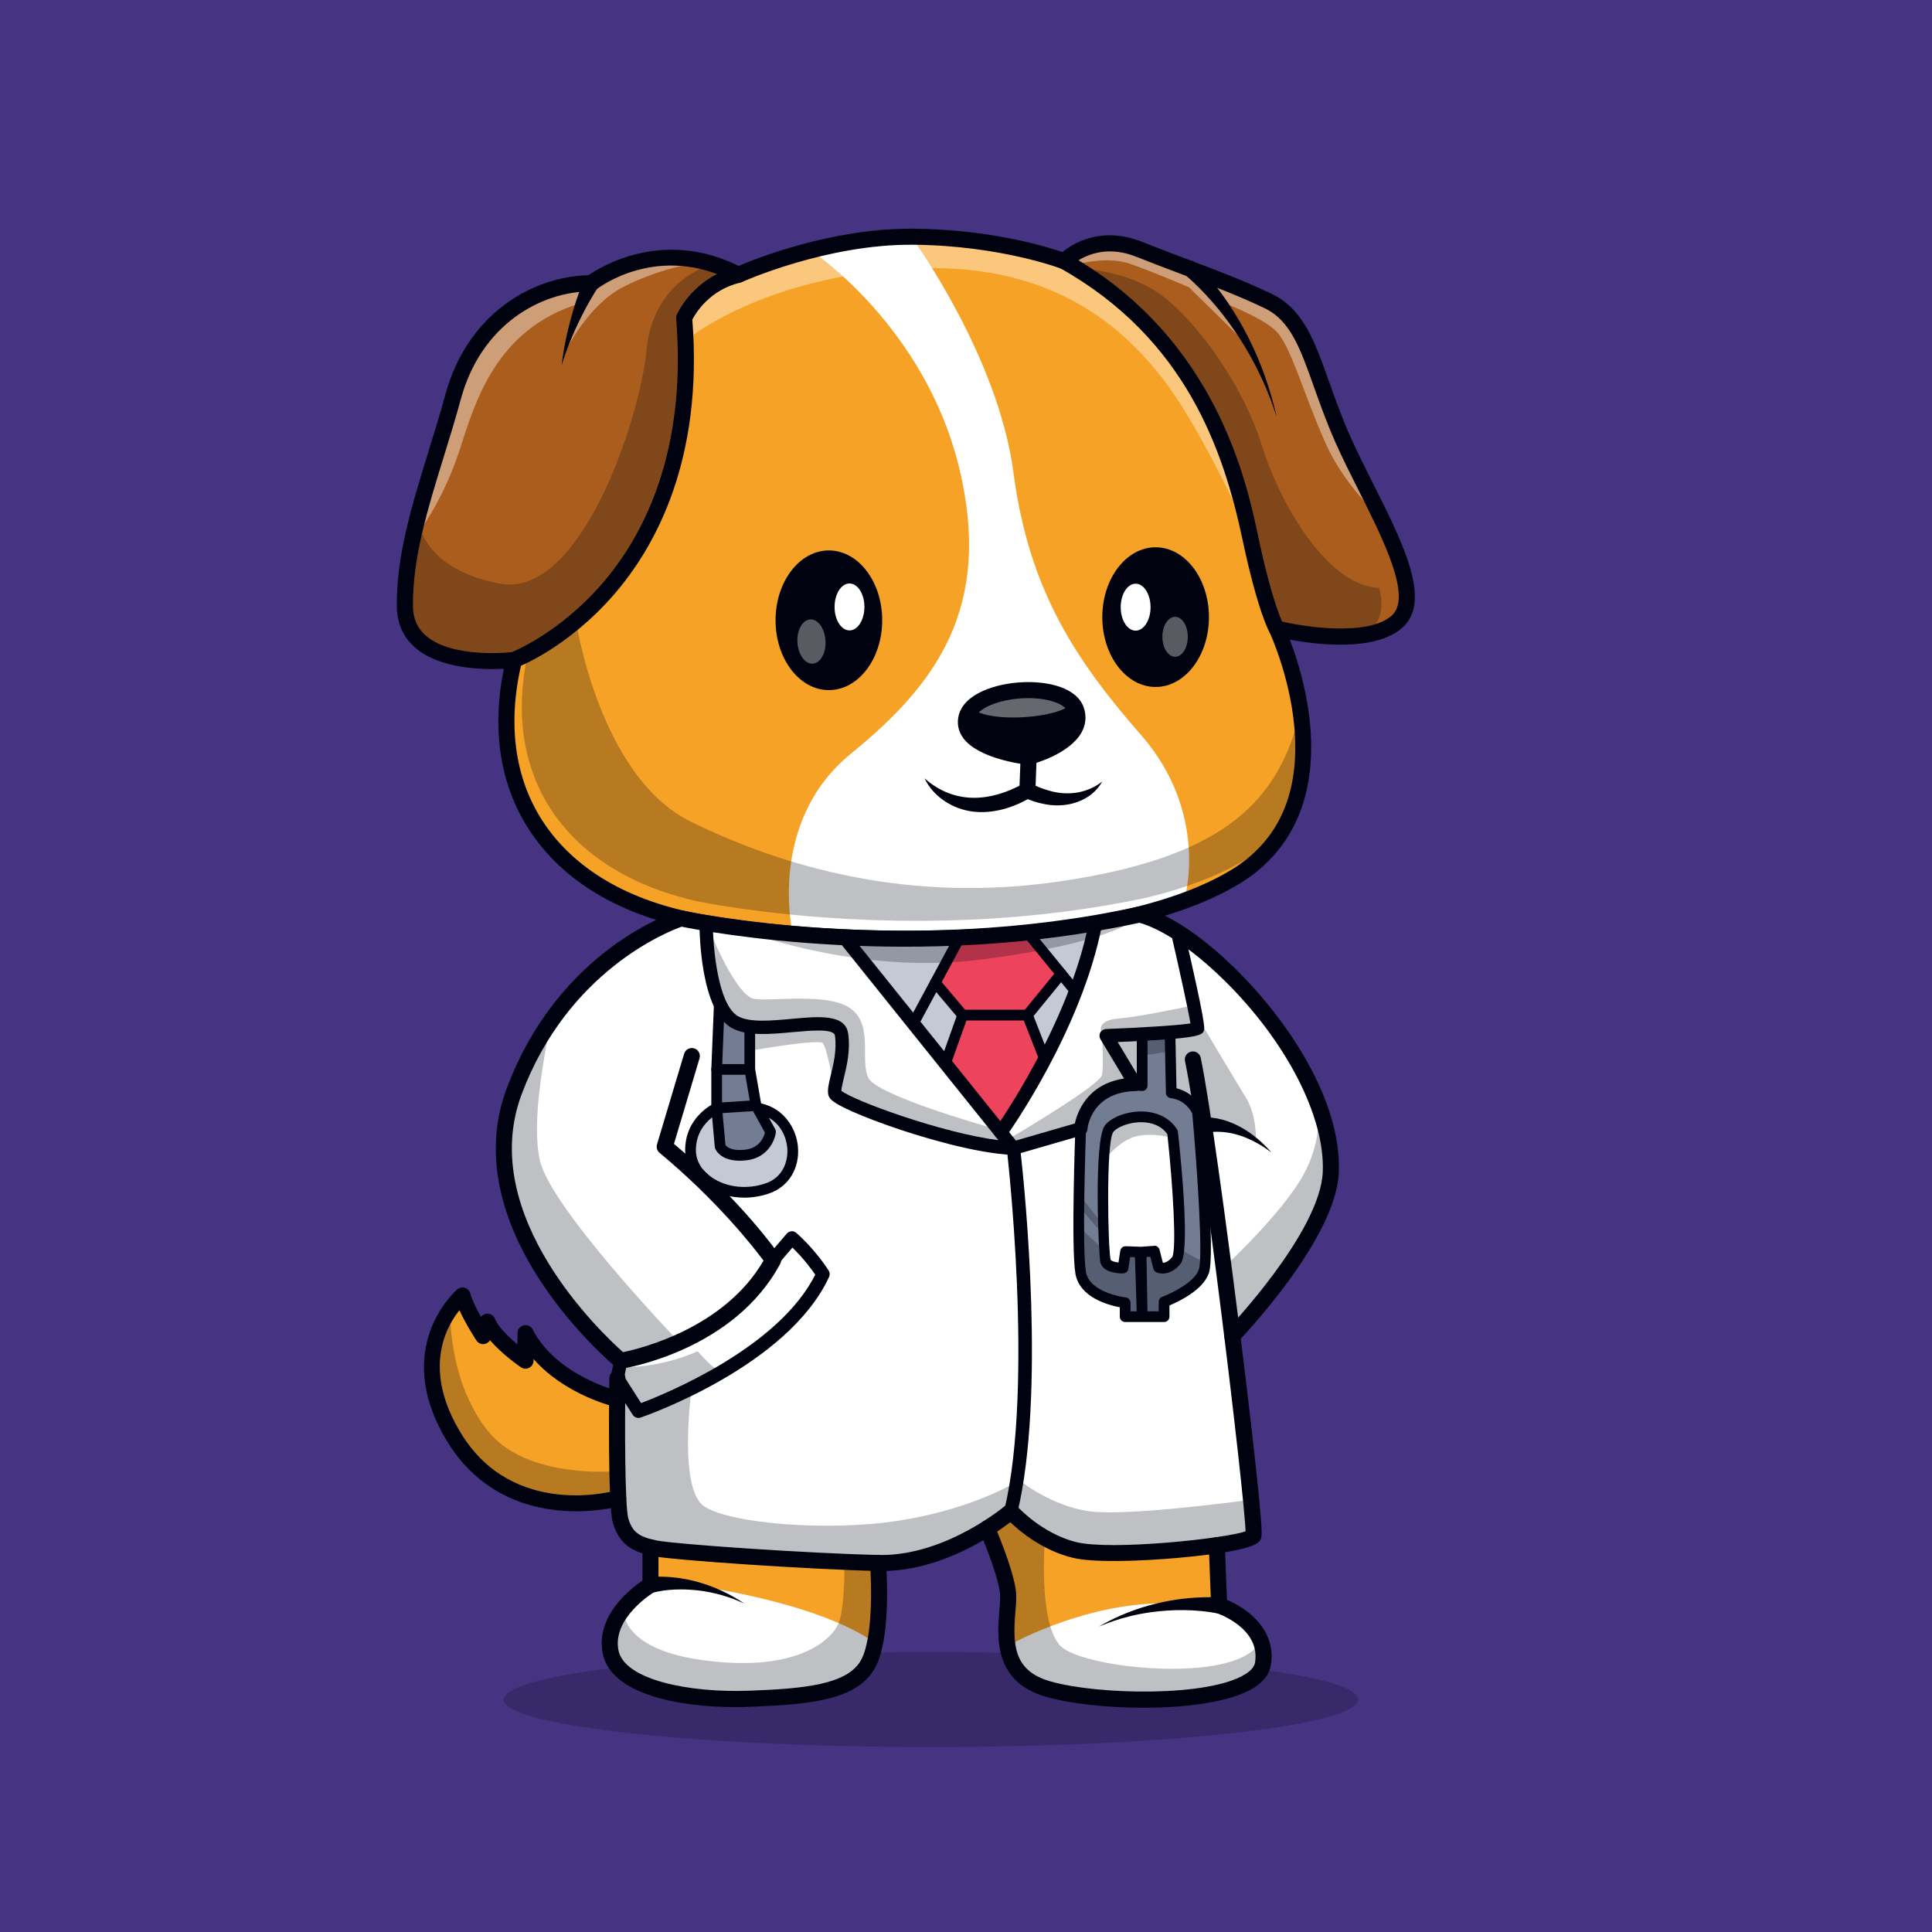 <?xml version="1.0" encoding="utf-8"?>
<!-- Generator: Adobe Illustrator 24.0.0, SVG Export Plug-In . SVG Version: 6.00 Build 0)  -->
<svg version="1.1" id="Layer_1" xmlns="http://www.w3.org/2000/svg" xmlns:xlink="http://www.w3.org/1999/xlink" x="0px" y="0px"
	 viewBox="0 0 4000 4000" style="enable-background:new 0 0 4000 4000;" xml:space="preserve">
<style type="text/css">
	.st0{fill:#463381;}
	.st1{opacity:0.2;}
	.st2{fill:#00030F;}
	.st3{fill:#F6A226;}
	.st4{fill:#AB5D1D;}
	.st5{fill:#FFFFFF;}
	.st6{fill:none;}
	.st7{opacity:0.4;}
	.st8{opacity:0.25;}
	.st9{opacity:0.35;}
	.st10{fill:#C4C9D6;}
	.st11{fill:#ED435C;}
	.st12{fill:#727C93;}
</style>
<g>
	<rect class="st0" width="4000" height="4000"/>
</g>
<g class="st1">
	<ellipse class="st2" cx="1927.4" cy="3518.7" rx="884.3" ry="98.3"/>
</g>
<g>
	<path class="st3" d="M2582.2,1115.3c-39.6-186.9-118.7-420.3-381.8-568.3c-8.8-3.3-132.6-48.5-309-50.2
		c-182.2-1.9-358.1,77.4-359.9,78.2c-1.9,0.9-4.1,0.8-6-0.2c-156.5-82.3-284.2,7-296.5,16.1c-7.1,12.3-13.7,25.3-20,38.4
		c-6.4,13.5-12.5,27.3-18.1,41.3c-11.3,27.9-20.8,56.5-28.5,85.8c5.5-29.7,12.8-59.2,22.1-88.1c4.6-14.5,9.7-28.8,15.2-43
		c4.2-10.7,8.7-21.3,13.4-31.9c-105.4,4.5-226.6,76-268.5,229.6c-11,40.4-23.3,80.2-35.2,118.7c-33.8,109.4-65.7,212.8-64.4,314
		c0.4,27.8,10.4,50.4,29.8,67.4c57,49.7,177.1,37.7,187.8,36.5c8.9-3.6,102.7-42.9,190.2-143.4c84.4-96.9,180.2-272.3,156.9-557.4
		c-0.3-3.7,2.5-7,6.2-7.3c3.7-0.3,7,2.5,7.3,6.2c23.7,290.2-74.3,469-160.7,568c-85.2,97.5-173.8,137.8-192.5,145.5
		c-30.1,127.3-14.5,242.9,45.3,334.4c61.1,93.6,164.5,158.7,300.2,189.8c45.2,9.3,474.9,91.9,935.1-7.3
		c77.4-19.1,146.5-44.5,201.4-77.4c247.3-148,89.2-497.2,85.1-506.3C2634.7,1300.2,2612.5,1258.2,2582.2,1115.3z M2275.3,1626.1
		c-2.3,2.7-4.7,5.4-7.5,7.5l-8.3,6.9c-3,2-6.1,3.7-9.2,5.6c-12.6,7-26.8,11.7-41.4,12.9c-14.5,1.3-29.3,0.5-43.5-2.6
		c-13.1-2.9-25.7-6.7-38.1-12.7l-23.8,12.1l-14.2,5.3c-4.8,1.6-9.4,3.8-14.4,4.7c-9.9,2.3-19.7,5.2-29.9,5.7
		c-10.1,1.5-20.4,0.7-30.6,0.5c-20.3-2.3-40.1-8.7-57.4-19.2c-17.2-10.4-32.3-24.4-42.7-41.2c26.3,29.4,63.3,46.9,101,48.9
		c9.5-0.2,18.9,0.3,28.2-1.5c9.4-0.8,18.6-3.5,27.8-5.8c4.7-0.9,9-3,13.5-4.6l13.4-5l22.4-11l2.3-59.7
		c-22.2-3.1-96.2-15.9-121.2-51.4c-8-11.4-10.4-24-7.2-37.6c9.5-39.5,69.4-59.3,124.6-61.6c45.8-1.8,103.7,9.3,115.9,46.6
		c4.8,14.6,3.5,28.9-3.8,42.4c-19.6,36-77.3,55.7-94.6,60.9l-2.3,60.5c10.6,5.1,22.3,9.4,34,12.3c13.2,3.2,26.7,5.1,40.2,4.7
		c13.6,0,26.9-3.4,39.5-8.5c12.9-4.9,23.8-13.8,34.5-22.9L2275.3,1626.1z"/>
</g>
<g>
	<path class="st4" d="M1420.2,675.8c0,0,12.1-53.4,84-106.9c18.1-13.5-99-23.8-107.8-28.5c-24.4-13-87.6-3.1-157.7,37.2l-30.7,16.6
		c0,0-153.4-21-245.3,162.1c-92,183.1-89.4,330.3-124.4,441.6c-35,111.3,78.6,200.5,218.1,169c139.5-31.5,280.1-221.4,325.4-366.1
		S1420.2,675.8,1420.2,675.8z"/>
</g>
<g>
	<path class="st5" d="M1641.4,1933.8c0,0-54.9-230.9,120.8-373.8s294.3-302.4,223.2-593.3c-71.2-290.9-302.5-445.1-302.5-445.1
		l124.2-20.3l84.3-4.5c0,0,175.3,242,206.8,481.2c31.5,239.2,124.2,383.8,264.5,544.1c140.3,160.3,90.7,334.8,90.7,334.8
		S2128.2,1995.8,1641.4,1933.8z"/>
</g>
<g>
	<path class="st2" d="M2219,1504.6c5.5-10.2,6.5-20.5,2.9-31.6c-8.6-26.2-51.5-37.4-93.1-37.4c-3.1,0-6.2,0.1-9.3,0.2
		c-50,2-104.5,20.2-111.9,51.2c-2.3,9.7-0.7,18.4,5.1,26.6c23.8,33.8,105.4,45,116.6,46.4C2138.7,1557.2,2200.6,1538.5,2219,1504.6z
		"/>
</g>
<g>
	<path class="st4" d="M2821.1,1009.6c-16.5-32.9-33.6-66.8-47.4-98c-18.2-41-31.9-79.7-44-113.8c-29.1-82-50.1-141.3-106.9-168.5
		c-43.1-20.7-86.8-38.1-132.1-55.4c13.5,14.8,26.1,30.2,38,46.2c17.9,24.3,34.5,49.5,48.9,76c14.4,26.4,27.6,53.5,38.3,81.6
		c5.8,13.8,10.3,28.2,15.1,42.4c4.7,14.2,8.2,28.8,12.3,43.2c-4.7-14.2-8.7-28.7-13.9-42.7c-5.3-14-10.3-28.1-16.6-41.6
		c-11.7-27.5-25.8-53.9-41-79.5c-15.2-25.6-32.5-49.9-51-73.2c-18.3-22.8-38.3-44.8-59.8-63.8c-3.3-1.3-6.6-2.5-10-3.8
		c-30.3-11.4-61.6-23.2-94-36.2c-74.2-29.7-124.8,2.9-142.1,17c295.5,170.6,357.4,462.3,380.8,572.8c26.6,125.8,47.1,172.5,52.3,183
		c23.1,5.4,179.5,39.3,239.8-13.3C2936.6,1239.5,2877.9,1122.6,2821.1,1009.6z"/>
</g>
<g>
	<path class="st6" d="M2219,1504.6c5.5-10.2,6.5-20.5,2.9-31.6c-8.6-26.2-51.5-37.4-93.1-37.4c-3.1,0-6.2,0.1-9.3,0.2
		c-50,2-104.5,20.2-111.9,51.2c-2.3,9.7-0.7,18.4,5.1,26.6c23.8,33.8,105.4,45,116.6,46.4C2138.7,1557.2,2200.6,1538.5,2219,1504.6z
		"/>
</g>
<g>
	<path class="st6" d="M1036.3,1208.5c164.3,29.8,287.8-335.6,302.3-484.1c11.8-121.2,95.3-162.7,125.7-173.9
		c-8.6-2.4-17-4.3-25.3-5.8c-2,0.3-73.9,11.4-147.7,48.9c-72,36.6-116.8,126-120.2,132.9c-3.1,9.9-6,19.8-8.6,29.8
		c1.2-6.6,2.6-13.3,4-19.9c-2.3,4.7-3.7,6.4,2.2-9.9c0.1-0.2,0.2-0.5,0.2-0.7c4.4-19.4,9.6-38.6,15.7-57.6
		c4.2-13.3,8.9-26.4,13.9-39.5c-172.8,53.7-215.4,206.1-246.2,301c-31.5,97.3-76.2,158.6-76.2,158.6s-1.8-11-3.4-20.7
		c-1.7,6.5-3.3,12.9-4.9,19.4C875,1115.1,906.1,1184.9,1036.3,1208.5z"/>
</g>
<g>
	<path class="st6" d="M2582.2,1115.3c-2.3-10.8-4.7-21.7-7.3-32.8c-36.9-78.7-105.6-217.3-164.8-294.6
		c-85.9-112.1-236.3-249.7-534.4-231.2C1577.7,575.2,1426,700.4,1426,700.4s0,0-0.1,0c11.3,265.1-81.2,431.3-163.3,525.2
		c-23.2,26.6-46.7,48.9-68.9,67.5c5.9,34.5,59.9,321.3,236,407.8c187.5,92,448.2,170.9,767.3,123.5
		c319.1-47.3,442.4-152.6,490.4-333.9c-11.4-100.2-48.3-181.8-50.3-186.1C2634.7,1300.2,2612.5,1258.2,2582.2,1115.3z
		 M2275.3,1626.1c-2.3,2.7-4.7,5.4-7.5,7.5l-8.3,6.9c-3,2-6.1,3.7-9.2,5.6c-12.6,7-26.8,11.7-41.4,12.9c-14.5,1.3-29.3,0.5-43.5-2.6
		c-13.1-2.9-25.7-6.7-38.1-12.7l-23.8,12.1l-14.2,5.3c-4.8,1.6-9.4,3.8-14.4,4.7c-9.9,2.3-19.7,5.2-29.9,5.7
		c-10.1,1.5-20.4,0.7-30.6,0.5c-20.3-2.3-40.1-8.7-57.4-19.2c-17.2-10.4-32.3-24.4-42.7-41.2c26.3,29.4,63.3,46.9,101,48.9
		c9.5-0.2,18.9,0.3,28.2-1.5c9.4-0.8,18.6-3.5,27.8-5.8c4.7-0.9,9-3,13.5-4.6l13.4-5l22.4-11l2.3-59.7
		c-22.2-3.1-96.2-15.9-121.2-51.4c-8-11.4-10.4-24-7.2-37.6c9.5-39.5,69.4-59.3,124.6-61.6c45.8-1.8,103.7,9.3,115.9,46.6
		c4.8,14.6,3.5,28.9-3.8,42.4c-19.6,36-77.3,55.7-94.6,60.9l-2.3,60.5c10.6,5.1,22.3,9.4,34,12.3c13.2,3.2,26.7,5.1,40.2,4.7
		c13.6,0,26.9-3.4,39.5-8.5c12.9-4.9,23.8-13.8,34.5-22.9L2275.3,1626.1z"/>
</g>
<g>
	<path class="st6" d="M2571.6,699.5c-3.9-6.5-7.9-13-12-19.3l15.5,25.4C2573.9,703.6,2572.8,701.5,2571.6,699.5z"/>
</g>
<g>
	<path class="st6" d="M1425,649.5c12.8-21.2,47.6-49.7,96.7-76.5c-4.4-2.2-8.7-4.4-13.1-6.3C1492.5,576.8,1443.9,609.8,1425,649.5z"
		/>
</g>
<g>
	<path class="st6" d="M2846.3,1060.3c-26.2-25.5-73.1-77.1-103.4-146c-44-99.9-70.3-196.5-99.7-227.4c-23.8-25.1-87-51.3-109.9-60.2
		c16.1,22.3,31,45.3,44.1,69.4c14.4,26.4,27.6,53.5,38.3,81.6c5.8,13.8,10.3,28.2,15.1,42.4c4.7,14.2,8.2,28.8,12.3,43.2
		c-4.7-14.2-8.7-28.7-13.9-42.7c-5.3-14-10.3-28.1-16.6-41.6c-10.4-24.6-22.9-48.2-36.3-71.2l-114.4-112.8c0,0-74.6-32.2-121.9-48.6
		c-47.3-16.4-104.5,0-106.5,0l-15.1-9.6c-1.4,1.1-2.7,2.1-3.8,3c13.2,7.6,25.7,15.5,37.9,23.6c-1.7-1.2-2.7-1.9-2.7-1.9l-7.2-4.6
		c0,0,84,3.4,151.5,47.2c67.5,43.8,174.4,178.7,217.7,317.2c43.4,138.4,144.6,294.2,243.1,295.8c0,0,20.6,62.7-22.8,89.4
		c21.7-4.3,41.1-11.8,55.2-24.1C2929.3,1245.9,2893,1155.9,2846.3,1060.3z"/>
</g>
<g class="st7">
	<path class="st5" d="M952.2,929.9c30.8-95,73.5-247.3,246.2-301c0.4-1.2,0.9-2.3,1.3-3.5c4.2-10.7,8.7-21.3,13.4-31.9
		c-105.4,4.5-226.6,76-268.5,229.6c-11,40.4-23.3,80.2-35.2,118.7c-13.2,42.9-26.2,84.8-36.9,126c1.6,9.7,3.4,20.7,3.4,20.7
		S920.7,1027.1,952.2,929.9z"/>
</g>
<g class="st7">
	<path class="st5" d="M1166.5,736.5c0.8-3.5,1.6-7.1,2.4-10.6c-0.1,0.2-0.2,0.5-0.2,0.7C1162.8,742.9,1164.1,741.2,1166.5,736.5z"/>
</g>
<g class="st7">
	<path class="st5" d="M1291.3,593.6c73.8-37.6,145.7-48.6,147.7-48.9c-114.8-20.6-200,38.9-209.9,46.3c-7.1,12.3-13.7,25.3-20,38.4
		c-6.4,13.5-12.5,27.3-18.1,41.3c-7.4,18.3-14,37-19.9,56C1174.5,719.6,1219.3,630.2,1291.3,593.6z"/>
</g>
<g class="st7">
	<path class="st5" d="M1875.8,556.7c298.1-18.5,448.5,119.1,534.4,231.2c59.2,77.3,127.9,215.9,164.8,294.6
		c-42-180.8-126.6-396.1-374.5-535.5c-8.8-3.3-132.6-48.5-309-50.2c-182.2-1.9-358.1,77.4-359.9,78.2c-1.9,0.9-4.1,0.8-6-0.2
		c-1.3-0.7-2.5-1.2-3.8-1.9c-49.2,26.8-84,55.3-96.7,76.5c-0.9,1.9-1.7,3.7-2.4,5.6c0.4,0.8,0.7,1.7,0.8,2.6
		c1.2,14.5,2,28.7,2.6,42.7c0,0,0.1,0,0.1,0S1577.7,575.2,1875.8,556.7z"/>
</g>
<g class="st7">
	<path class="st5" d="M2742.9,914.3c30.3,68.8,77.2,120.5,103.4,146c-8.2-16.8-16.7-33.8-25.2-50.6c-16.5-32.9-33.6-66.8-47.4-98
		c-18.2-41-31.9-79.7-44-113.8c-29.1-82-50.1-141.3-106.9-168.5c-43.1-20.7-86.8-38.1-132.1-55.4c13.5,14.8,26.1,30.2,38,46.2
		c1.6,2.2,3.1,4.4,4.7,6.6c22.9,9,86,35.1,109.9,60.2C2672.6,717.8,2698.8,814.4,2742.9,914.3z"/>
</g>
<g class="st7">
	<path class="st5" d="M2340,546.3c47.3,16.4,121.9,48.6,121.9,48.6l114.4,112.8c-0.4-0.7-0.8-1.5-1.3-2.2l-15.5-25.4
		c-12.1-18.6-25.2-36.5-39-53.9c-18.3-22.8-38.3-44.8-59.8-63.8c-3.3-1.3-6.6-2.5-10-3.8c-30.3-11.4-61.6-23.2-94-36.2
		c-69.4-27.8-118.1-1.1-138.3,14.1l15.1,9.6C2235.6,546.3,2292.7,529.9,2340,546.3z"/>
</g>
<g class="st8">
	<path class="st2" d="M1508.7,566.7c-15.1-6.9-30-12.2-44.4-16.2c-30.3,11.2-113.9,52.7-125.7,173.9
		c-14.5,148.5-138,513.9-302.3,484.1c-130.2-23.6-161.3-93.4-168.6-121.4c-14,57.3-23.3,113.3-22.6,168.6
		c0.4,27.8,10.4,50.4,29.8,67.4c57,49.7,177.1,37.7,187.8,36.5c8.9-3.6,102.7-42.9,190.2-143.4c84.4-96.9,180.2-272.3,156.9-557.4
		c-0.3-3.7,2.5-7,6.2-7.3c2.5-0.2,4.9,1.1,6.2,3.2c0.8-1.7,1.7-3.4,2.8-5.2C1443.9,609.8,1492.5,576.8,1508.7,566.7z"/>
</g>
<g class="st7">
	<path class="st5" d="M1422.2,654.7c0.1,0.1,0.2,0.3,0.3,0.4c0.7-1.9,1.6-3.7,2.4-5.6C1423.9,651.2,1423,653,1422.2,654.7z"/>
</g>
<g class="st8">
	<path class="st2" d="M1422.2,654.7c0.1,0.1,0.2,0.3,0.3,0.4c0.7-1.9,1.6-3.7,2.4-5.6C1423.9,651.2,1423,653,1422.2,654.7z"/>
</g>
<g class="st8">
	<path class="st2" d="M2703.2,1585.2c-3.3,36.5-11.4,70.1-24.2,100.6C2696.2,1649.9,2702.4,1615.2,2703.2,1585.2z"/>
</g>
<g>
	<g class="st8">
		<path class="st2" d="M1090.8,1361.6c-23.8,119.2-6.9,227.4,49.7,314c61.1,93.6,164.5,158.7,300.2,189.8
			c45.2,9.3,474.9,91.9,935.1-7.3c77.4-19.1,146.5-44.5,201.4-77.4c23.5-14.1,43.3-30,60-47.3c-2.6,3.6-5.2,7.1-8,10.6
			c59.6-75.2,67.7-170.7,58.3-253.5c-48,181.3-171.3,286.5-490.4,333.9c-319.1,47.3-579.8-31.5-767.3-123.5
			c-176.1-86.4-230.1-373.3-236-407.8c-42.2,35.2-79.9,56.9-103.1,68.6C1090.7,1361.7,1090.7,1361.6,1090.8,1361.6z"/>
	</g>
</g>
<g class="st8">
	<path class="st2" d="M2855.2,1216.9c-98.6-1.6-199.8-157.4-243.1-295.8c-43.4-138.4-150.3-273.4-217.7-317.2
		c-67.5-43.8-151.5-47.2-151.5-47.2l7.2,4.6c0,0,1,0.7,2.7,1.9c262.8,172.8,320.5,443.7,342.8,549.2c26.6,125.8,47.1,172.5,52.3,183
		c17.7,4.1,113.6,25,184.6,10.9C2875.9,1279.7,2855.2,1216.9,2855.2,1216.9z"/>
</g>
<g class="st7">
	
		<ellipse transform="matrix(0.999 -5.386352e-02 5.386352e-02 0.999 -75.398 116.052)" class="st5" cx="2115.3" cy="1456.8" rx="101.8" ry="27.5"/>
</g>
<g>
	<g>
		<path class="st2" d="M1880.8,1960.5c-152.4,0-307.5-12.1-433.9-34.7c-159.8-28.5-281.2-100.2-351.1-207.4
			c-60.4-92.5-78.4-207.5-52.6-333.8c-42.5,2.2-132.4,0.8-183.7-43.8c-24.7-21.5-37.4-50-37.9-84.7
			c-1.3-104.9,31.1-209.9,65.5-321.2c11.8-38.3,24.1-78,35-118c45.8-168,180.8-244.7,296.2-247c26.3-18.2,154.9-96.9,310.9-19.3
			c35.7-15.3,190.4-77.1,356.1-77.1c2.1,0,4.1,0,6.2,0c159.5,1.5,274.7,36.9,308,48.4c21.1-17.3,80.4-55.1,165.9-20.9
			c32.3,12.9,63.5,24.7,93.7,36.1c60.3,22.7,117.2,44.2,173.7,71.3c65.5,31.4,89.1,97.7,118.9,181.8c12,33.7,25.5,71.9,43.3,112.1
			c13.6,30.7,30.5,64.4,46.9,97c63.6,126.5,123.7,246.1,60.9,300.8c-56.3,49.1-175.3,34.8-232.3,24.3
			c13.8,36.1,34.9,101.1,41.9,175.4c14.1,150.1-37.2,264.7-148.4,331.2c-148.7,89-379.4,117.8-546.8,126.3
			C1972.7,1959.4,1926.9,1960.5,1880.8,1960.5z M1064.3,1349.6c4.7,0,9.2,2,12.4,5.6c3.6,4.1,5,9.7,3.8,15
			c-30.5,125.9-15.6,240.1,43.2,330.1c64.8,99.3,178.6,165.9,329.1,192.8c292.8,52.3,843.1,59.6,1094.3-90.8
			c100.6-60.3,145.2-160.8,132.5-298.8c-9.7-105.5-50.9-194.2-51.4-195.1c-2.7-5.8-1.9-12.7,2.2-17.6c4.1-5,10.7-7.1,16.9-5.6
			c47.9,12.1,183.2,33.7,233.8-10.4c43.3-37.7-16.3-156.2-68.8-260.7c-16.6-33-33.7-67-47.6-98.5c-18.3-41.4-32.1-80.2-44.3-114.5
			c-28.3-79.8-48.8-137.4-101.9-162.9c-55.2-26.4-111.5-47.7-171-70.1c-30.4-11.5-61.8-23.3-94.3-36.3
			c-84.1-33.6-135.6,18.3-137.7,20.6c-4.7,4.8-11.8,6.5-18.1,4c-1.2-0.5-125.9-48-306-49.7c-179.8-1.8-354,76.6-355.7,77.4
			c-4.7,2.1-10.1,2-14.6-0.4c-157.9-83-281.7,11.8-286.9,15.9c-2.9,2.3-6.6,3.6-10.3,3.6c-104,0-227.7,68.8-269.6,222.6
			c-11.1,40.6-23.4,80.5-35.3,119.1c-33.6,108.7-65.3,211.3-64,310.9c0.3,25.2,9,44.8,26.5,60.1c56.2,49,179.6,34.2,180.9,34
			C1063,1349.6,1063.7,1349.6,1064.3,1349.6z"/>
	</g>
	<g>
		<path class="st2" d="M1064.4,1382.8c-6.7,0-13-4.1-15.6-10.7c-3.3-8.6,1.1-18.2,9.6-21.4l0,0c1-0.4,97.8-38.1,187.7-141.7
			c82.9-95.4,176.8-268.2,153.8-549.3c-0.2-2.7,0.2-5.5,1.3-8c1.4-3.2,35-77.9,123.6-98.9c8.9-2.1,17.9,3.4,20,12.4
			c2.1,8.9-3.4,17.9-12.4,20c-62.9,14.9-92,62.8-99,76.4c22.6,291-76.3,470.8-163.4,570.7c-95.4,109.2-195.6,148-199.8,149.6
			C1068.3,1382.5,1066.3,1382.8,1064.4,1382.8z"/>
	</g>
	<g>
		<path class="st2" d="M1238.4,594.4c-24,37.1-44.3,78-60.7,119.3c-5.6,14-10.5,28.3-15.2,42.7c3.9-30.2,9.7-60.2,17.5-89.8
			c8-30.2,17.1-59,29.3-88.2c3.6-8.5,13.4-12.5,21.9-8.8C1240.8,573.5,1244.3,585.9,1238.4,594.4L1238.4,594.4z"/>
	</g>
	<g>
		<path class="st2" d="M2643.1,1317.9c-5.7,0-11.2-2.9-14.3-8.1c-1-1.7-24.5-42.6-56.3-192.5c-39.2-184.9-117.5-415.9-377.4-562
			c-8-4.5-10.9-14.6-6.4-22.6c4.5-8,14.6-10.9,22.6-6.4c306.4,172.1,369.8,471.4,393.6,584.1c30.1,142.3,52.2,182.2,52.4,182.6
			c4.5,7.9,1.8,18.1-6.1,22.7C2648.9,1317.2,2646,1317.9,2643.1,1317.9z"/>
	</g>
	<g>
		<path class="st2" d="M2475.3,544.1c79.6,82,134.5,187.1,162.6,297.3c0,0,5.4,21.8,5.4,21.8c-4.6-12.8-10-30-15.1-42.3
			c-16.2-41.6-36.7-81.6-60.8-119c-27.8-43.4-60.4-83.6-97.9-118.8c-5.1-4.8-10.8-9.9-16.1-14.1
			C2435.9,554.2,2458,528.7,2475.3,544.1L2475.3,544.1z"/>
	</g>
	<g>
		<ellipse class="st2" cx="1716.1" cy="1284.2" rx="110.4" ry="144.6"/>
	</g>
	<g>
		<ellipse class="st2" cx="2392.6" cy="1277.7" rx="110.4" ry="144.6"/>
	</g>
	<g>
		<ellipse class="st5" cx="1758.8" cy="1256.6" rx="30.9" ry="48.6"/>
	</g>
	<g class="st9">
		
			<ellipse transform="matrix(0.999 -5.386364e-02 5.386364e-02 0.999 -69.072 92.383)" class="st5" cx="1679.3" cy="1327.6" rx="29.1" ry="45.8"/>
	</g>
	<g>
		<ellipse class="st5" cx="2351.2" cy="1257.1" rx="30.9" ry="48.6"/>
	</g>
	<g class="st9">
		<ellipse class="st5" cx="2432.9" cy="1318.4" rx="26.3" ry="41.4"/>
	</g>
	<g>
		<path class="st2" d="M2129.8,1583.5c-0.6,0-1.2,0-1.8-0.1c-10.5-1.1-103.6-12.5-134.5-56.4c-9.6-13.6-12.6-29.4-8.7-45.5
			c10.7-44.5,74.9-66.7,133.7-69.1c51.6-2.1,111.7,10.9,125.6,53.4c5.6,17.1,4,34.4-4.6,50.1c-24.2,44.5-97.3,64.9-105.6,67.1
			C2132.6,1583.3,2131.2,1583.5,2129.8,1583.5z M2129.1,1445.4c-3,0-6.1,0.1-9.2,0.2c-52.2,2.1-97.3,21.3-102.7,43.6
			c-1.7,7-0.6,12.7,3.6,18.6c16.3,23.2,73.4,37.8,107.8,42.1c20.6-6,67.9-24.2,81.9-50c4.2-7.8,4.9-15.4,2.1-23.8
			C2206.6,1457.8,2172.1,1445.4,2129.1,1445.4z"/>
	</g>
	<g>
		<path class="st2" d="M1914.2,1611.5c62.2,54.8,136.2,48.9,204.9,10.8c8.6-5.3,15.9,0.1,23.8,3.9c8.7,4.1,17.8,7.4,27,10.1
			c38.3,12,79.9,7.1,112.2-18.3c-22.6,41.3-74.6,56-118.8,46.9c-15.5-2.8-29.8-7.2-44.1-14.3c0,0,15.8-0.1,15.8-0.1
			c-35.8,21.4-79.1,35.1-121.4,29.7C1972.1,1675,1932,1649.3,1914.2,1611.5L1914.2,1611.5z"/>
	</g>
	<g>
		<path class="st2" d="M2127.1,1653.1c-0.2,0-0.4,0-0.6,0c-9.2-0.3-16.3-8.1-16-17.2l2.6-69.7c0.3-9.2,8.2-16.4,17.2-16
			c9.2,0.3,16.3,8.1,16,17.2l-2.6,69.7C2143.4,1646.1,2136,1653.1,2127.1,1653.1z"/>
	</g>
</g>
<g>
	<g>
		<path class="st3" d="M2460.4,3326.5c-21.1,0.1-42.2,1.7-63.1,4.8c-10.5,1.3-20.9,3.6-31.3,5.5c-10.3,2.6-20.7,4.7-30.8,8
			c-20.5,5.7-40.1,13.9-59.6,22.6c18.9-9.7,38.3-19,58.5-25.8c10-3.9,20.4-6.6,30.6-9.7c10.4-2.5,20.8-5.4,31.3-7.3
			c21-4.3,42.4-7,63.9-8.3c18.9-1.1,37.7-1.2,56.9,0.3l-4.3-109.6c-26.4,3.6-54.1,6.5-76.1,8.4c-75.9,6.7-171.9,10.3-213.8-0.1
			c-67.1-16.6-115.7-62-130.4-77c-7,5.7-20.9,16.4-40.1,28.9c8.3,19.7,36,86.9,41.3,127.4c1.4,11,0.3,25-1.1,41.2
			c-4.6,54.4-10.8,128.9,79.5,154.7c102.6,29.3,332.7,33.8,411.8-16.2c14.2-9,22.4-19.2,24.3-30.5c13-77.7-76.9-110.2-85.5-113.2
			C2502.4,3327.5,2481.2,3326.3,2460.4,3326.5z"/>
	</g>
	<g>
		<path class="st3" d="M1355.7,3212.4c-0.8-0.1-1.5-0.3-2.2-0.5v62.1c14.8-1.5,29.2-1.4,43.7-0.4c17.1,1.3,34,3.7,50.6,7.8
			c16.5,4.1,32.8,9,48.4,15.7c15.7,6.3,30.6,14.5,45.1,23c-15.1-7.5-30.3-14.6-46.3-19.8c-15.8-5.6-32.1-9.4-48.5-12.3
			c-16.4-2.9-33.1-4.1-49.6-4.2c-16.1-0.1-32.6,1.1-47.7,4.2c-9.9,6.2-92.2,59.9-78.4,130.7c13.7,70,155.9,96.6,282.2,91.8
			c112.7-4.3,208.4-12.5,238.7-69.1c27.5-51.2,21.6-170.6,19.8-198.7C1663.4,3238.7,1396.4,3220.3,1355.7,3212.4z"/>
	</g>
	<g>
		<path class="st5" d="M2092.2,3404.6c0,0,178.6-101,364.3-83.2c185.8,17.8,165.9,118,145.6,146.8s-128.6,56.2-265.6,49.5
			S2097.6,3513.8,2092.2,3404.6z"/>
	</g>
	<g>
		<path class="st5" d="M1436,3282.5c0,0,252.4,32.3,375.9,119c0,0,3,104.4-187.9,110.7s-359.7-9.1-361.5-96.8
			C1260.6,3327.9,1323.9,3266.9,1436,3282.5z"/>
	</g>
	<g>
		<path class="st10" d="M1762.2,1947.9l127.6,159l85.2-158.3c-32.3,1.1-64.6,1.7-96.6,1.7
			C1839.1,1950.2,1800.2,1949.4,1762.2,1947.9z"/>
	</g>
	<g>
		<path class="st5" d="M1469,1919.6c0.7,25,4.6,102.7,26.2,152.4c0.3,0.5,0.5,0.9,0.6,1.5c7.5,16.7,17,30,29.2,36.8
			c25.6,14.3,73.1,9.9,115,6.1c53.8-4.9,104.6-9.6,109.3,25.2c4.4,33.2-3.3,65.3-8.9,88.6c-3.2,13.4-6,25-5.2,31.3
			c14.2,19,224.7,97.2,348.2,108l-197.6-246.2c0,0,0,0,0,0L1744.1,1947C1642.4,1942.3,1547.6,1932.6,1469,1919.6z"/>
	</g>
	<g>
		<path class="st11" d="M1990.7,1947.9l-46.1,85.7l51.6,61.3h127.7l64.3-78.8l-63.2-77.4C2080.8,1943,2035.8,1946.1,1990.7,1947.9z"
			/>
	</g>
	<g>
		<path class="st12" d="M1518.4,2122.1c-9-5-16.6-12.8-23.2-22.5l-4.3,107.7h54.7v-76.1C1535.4,2129.4,1526.2,2126.5,1518.4,2122.1z
			"/>
	</g>
	<g>
		<path class="st12" d="M1562.2,2297.4l-0.8-1.4l-70.2,4.5l6.5,71.5c1.5,2.9,10.6,16.6,46,12.5c34.6-4,42.8-32.2,44.5-40.2
			l-25.9-46.7C1562.3,2297.6,1562.2,2297.5,1562.2,2297.4z"/>
	</g>
	<g>
		<path class="st10" d="M1545.3,2398.1c-50.4,5.8-60.2-20.9-60.6-22c-0.2-0.5-0.3-1.1-0.3-1.6l-6.3-69c-14.5,9.6-42.1,33.5-41.5,77
			c0.3,22.7,12.6,43.5,34.5,58.6c32.5,22.3,77.5,27,117.6,12.3c37.7-13.9,48.1-50.6,45.6-77.8c-2.4-26.1-17.7-58.2-52.4-70.7
			l19.4,35.1c0.7,1.3,1,2.7,0.8,4.1C1602,2344.5,1595.6,2392.3,1545.3,2398.1z"/>
	</g>
	<g>
		<polygon class="st12" points="1490.6,2220.9 1490.6,2287 1557.3,2282.7 1546.6,2220.9 		"/>
	</g>
	<g>
		<path class="st5" d="M1592.6,2609.1c-14.3-19.7-91.5-122.7-220.6-230.1c-2.1-1.7-2.9-4.6-2.2-7.2l56.1-187.5
			c1.1-3.6,4.9-5.6,8.4-4.6c3.6,1.1,5.6,4.9,4.6,8.4l-54.8,183.2c15.6,13,30.4,26,44.4,38.8c-3.5-8.8-5.4-18-5.6-27.6
			c-0.8-57.4,40.9-85.1,54.1-92.5v-76.1c0,0,0-0.1,0-0.1c0,0,0-0.1,0-0.1l5.5-137.6c-23.6-54.9-26.8-136.5-27.2-158.9
			c-2.2-0.4-4.5-0.8-6.7-1.1c-12.2-2.2-24.2-4.7-35.9-7.4c-0.8-0.2-1.6-0.3-2.1-0.4c-21,7.1-240.1,87.2-339.9,354
			c-99.2,265,187.2,522.3,216.4,547.6C1313.7,2804.9,1507.2,2763.6,1592.6,2609.1z"/>
	</g>
	<g>
		<path class="st3" d="M1270.8,2902c-24.9-6.8-122.2-37.6-176-117.1v32.3c0,2.5-1.4,4.8-3.6,6c-2.2,1.2-4.9,1-7-0.4
			c-2.3-1.6-50.5-34.8-73.1-68.6l-4.2,14.1c-0.7,2.5-2.9,4.4-5.5,4.8c-2.7,0.4-5.2-0.8-6.7-3c-1.3-1.9-28.4-43.2-40.4-75.5
			c-25.8,26.6-102.9,125.2-6.9,280.3c102.1,164.8,292.1,129.6,325.5,122C1270.3,3040.2,1270.4,2955.2,1270.8,2902z"/>
	</g>
	<g>
		<path class="st11" d="M2155.5,2192.7l-33-84.2h-124.6l-32.8,92l106.5,132.7C2084.2,2314.7,2118.6,2262.7,2155.5,2192.7z"/>
	</g>
	<g>
		<path class="st10" d="M2259.3,1920.8c-38.3,6.6-77.8,12-118.1,16.3l83.4,102.1C2238.8,2000.7,2250.9,1960.8,2259.3,1920.8z"/>
	</g>
	<g>
		<path class="st10" d="M2219.1,2053.9l-22.1-27l-62.1,76.1l28.9,73.7C2182.9,2139.4,2202.2,2097.8,2219.1,2053.9z"/>
	</g>
	<g>
		<polygon class="st10" points="1899,2118.3 1955,2188.1 1985.4,2103.1 1937.7,2046.5 		"/>
	</g>
	<g>
		<path class="st5" d="M2396.6,2588.5l7.8,30.3c4.8,0.6,15.1-0.2,25.9-13.6c10.4-12.8,3.5-141.1-9.2-258.3
			c-14.2-21.5-37.3-26.9-54.2-27.7c-29-1.3-56.5,10.4-65.3,21.9c-16.2,21.2-11.9,249.3-6.2,268c1.9,5.7,13.9,8.6,24,9.2l4.3-28.3
			c0.5-3.4,3.4-6.1,6.9-5.7l31.7,1.1l27.2-1.9C2392.8,2583.2,2395.7,2585.3,2396.6,2588.5z"/>
	</g>
	<g>
		<path class="st5" d="M2347.1,1902.8c-23.8,5.7-48.3,10.8-73.4,15.4c-9.3,46.3-23.6,92.6-40.5,136.7c-0.1,0.4-0.3,0.8-0.5,1.2
			c-19.3,50.3-41.7,97.8-63.4,139.2c-0.2,0.7-0.5,1.2-0.9,1.8c-40.1,76.4-77.6,131.9-88,147.1l20.3,25.2l130.7-37.8
			c0.9-5.5,3.2-15.1,8-26.2c0.1-0.2,0.2-0.4,0.3-0.6c0.7-1.5,1.4-3.1,2.2-4.7c0.6-1.3,1.3-2.6,2-3.8c0.1-0.2,0.3-0.5,0.4-0.7
			c1.1-2.1,2.3-4.1,3.6-6c0.3-0.5,0.6-1,0.9-1.5c0.4-0.7,0.9-1.3,1.3-2c15.1-21.8,41.7-43.4,88.9-47.5l-54.7-90.9
			c-1.2-2.1-1.3-4.6-0.2-6.7c1.1-2.1,3.3-3.5,5.7-3.6c24.8-0.9,50.6-2.1,74.7-3.5c0.1,0,0.2,0,0.2,0c0,0,0.1,0,0.1,0
			c20.8-1.2,40.4-2.4,57.2-3.7c0,0,0.1,0,0.1,0c0.1,0,0.1,0,0.1,0c24.4-1.9,42.8-3.9,50.1-5.8c-2.3-21.1-25.3-124.4-40.6-190.8
			c-41.5-25.8-67.5-32.4-73-33.6C2354.9,1901.1,2351,1901.9,2347.1,1902.8z"/>
	</g>
	<g>
		<path class="st5" d="M1285.3,2852.1l39.2,61.5c39-14.4,293.7-113.3,371.6-275.1c-6.2-9.4-26.8-38.7-56-65.7l-34,39.8
			c-86.2,159.9-282.6,204.1-315.2,210.4L1285.3,2852.1z"/>
	</g>
	<g>
		<path class="st5" d="M2485.8,2130.7c-1,3.4-2.5,8-56.5,12.8l2.4,113.2c25.7,5.1,40.4,20.9,47.8,32c-6.3-39.9-11.9-72.4-16.4-94.1
			c-0.8-3.7,1.6-7.3,5.3-8c3.7-0.8,7.3,1.6,8,5.3c5.5,26.3,13.1,72.3,21.8,130.7c11.8-0.3,22.8,1.2,33.8,3.6
			c13,3,25.4,7.6,37.3,13.2c11.7,5.9,23,12.7,33.3,20.5c5.3,3.7,10.1,8.2,15.1,12.3c4.8,4.4,9.4,8.9,14,13.4
			c-5.1-4-10-8.2-15.1-12.1c-5.4-3.6-10.4-7.6-15.9-10.8c-10.8-6.8-22.4-12.4-34.1-17.1c-11.9-4.4-24.1-7.7-36.5-9.5
			c-10-1.4-20.5-1.8-30.1-0.8c16.9,113.4,37.7,268.6,56.1,415.2c39.7-43.3,187.9-212.2,192.3-324.5c5.6-142-107.7-305.9-206.5-403.2
			c-35.7-35.2-67.3-60.4-93.7-78.4C2467.6,2028.6,2488.3,2122.7,2485.8,2130.7z"/>
	</g>
	<g>
		<path class="st5" d="M2358,2148.2c-16.5,0.8-35.1,1.7-56.2,2.5l53.8,89.6c0.8,0,1.6,0,2.4,0.1V2148.2z"/>
	</g>
	<g>
		<path class="st5" d="M2092.1,2383.7c-118.7-7.4-365.2-91.2-370.3-119.1c-1.6-9,1.4-21.6,5.3-37.6c5.7-23.6,12.8-52.9,8.7-83.7
			c-2.9-21.9-47.4-17.8-94.6-13.5c-28.3,2.6-57.2,5.2-82.1,3.1v80.6l12.7,73.2l0.8,1.5c41.8,8.6,71.1,42,75.1,86.1
			c3.9,42.2-17.5,78.2-54.5,91.8c-17,6.2-34.8,9.3-52.3,9.3c-19.7,0-39-4-56.5-11.5c63.2,63.8,103.1,115.6,116.5,133.8l33.4-39
			c1.2-1.4,2.9-2.2,4.7-2.4c1.8-0.1,3.6,0.5,5,1.7c39.7,35.1,64.6,74.7,65.7,76.4c1.2,1.9,1.4,4.4,0.4,6.4
			c-84.4,181.9-373.9,283.2-386.2,287.4c-0.7,0.3-1.5,0.4-2.2,0.4c-2.3,0-4.4-1.1-5.7-3.1l-31.4-49.2c-0.1,5.9-0.1,12.1-0.2,18.4
			c0.4,1.2,0.6,2.4,0.3,3.7c-0.1,0.3-0.2,0.5-0.3,0.8c-0.8,93,0,222.8,6.8,246.9c9.2,32.1,25.5,45,67,53
			c40.9,7.9,313.4,26.6,459.7,30.1c133.8,3,253.4-91.2,268.8-103.8C2144.6,2879.6,2098.2,2438.3,2092.1,2383.7z"/>
	</g>
	<g>
		<path class="st5" d="M2544.7,2765.5c-17-135.9-36.2-281.1-52.8-394.8c6.9,89.2,16.5,236.7,7,263.8c-12.2,34.9-65.9,59-82,65.5v26
			c0,3.8-3,6.8-6.8,6.8h-80.6c-3.8,0-6.8-3-6.8-6.8v-23c-20.2-3.4-83.4-17.7-91.9-66.5c-8.3-47.4-2-244.4-0.4-290.4l-124.8,36.1
			c6.2,55.4,52.4,496.9-5.2,744.8c10.9,11.3,59.5,58.8,125.6,75.1c52.9,13.1,202.4,3.2,292.6-9.7c0.1,0,0.2-0.1,0.3-0.1
			c0,0,0.1,0,0.1,0c36.8-5.3,63.6-11.1,69.8-16c2.3-18.3-18.1-202.7-43.9-409.1C2544.8,2766.6,2544.7,2766.1,2544.7,2765.5z"/>
	</g>
	<g>
		<path class="st12" d="M2244.3,2337.7c-0.4,11.5-8.9,246.2-0.1,296.5c8.2,46.9,85.3,56.1,86.1,56.2c3.4,0.4,6,3.3,6,6.8v22.1h21.5
			l-3.8-120.5l-17.8-0.6l-4.3,28.2c-0.5,3.2-3.2,5.7-6.5,5.8c-3.8,0.1-36.7,0.5-42.9-18.7c-4.2-12.9-13.4-252,8.3-280.5
			c12.9-17,46-28.8,76.7-27.3c29.1,1.3,52.5,13.9,66,35.3c0.6,0.9,0.9,1.9,1,2.9c4.4,40.9,25.6,246.2,6.4,269.9
			c-21.4,26.5-43.8,17.3-44.8,16.9c-1.9-0.8-3.4-2.5-3.9-4.6l-7.4-28.7l-15.5,1.1l2.2,120.7h31.9v-23.9c0-2.8,1.8-5.4,4.4-6.4
			c0.7-0.2,66.4-24.8,78.3-59c10.3-29.6-6-244-13.3-325.6c-2.1-4.9-15-30.9-48.6-35.2c-3.3-0.4-5.9-3.2-5.9-6.6l-2.5-118
			c-12.4,1-27,1.9-44.2,2.9v100.1c0,1.9-0.8,3.8-2.3,5.1c-1.5,1.3-3.4,1.9-5.3,1.7C2359.8,2253.8,2259.9,2242.5,2244.3,2337.7z"/>
	</g>
	<g>
		<path class="st6" d="M1495.2,2099.6l-4.3,107.7h54.7v-76.1c-10.1-1.8-19.3-4.7-27.2-9.1
			C1509.4,2117.1,1501.8,2109.3,1495.2,2099.6z"/>
	</g>
	<g>
		<path class="st6" d="M1436.5,2382.5c0.3,22.7,12.6,43.5,34.5,58.6c32.5,22.3,77.5,27,117.6,12.3c37.7-13.9,48.1-50.6,45.6-77.8
			c-2.4-26.1-17.7-58.2-52.4-70.7l19.4,35.1c0.7,1.3,1,2.7,0.8,4.1c-0.1,0.5-6.5,48.2-56.8,54c-50.4,5.8-60.2-20.9-60.6-22
			c-0.2-0.5-0.3-1.1-0.3-1.6l-6.3-69C1463.5,2315,1435.9,2339,1436.5,2382.5z"/>
	</g>
	<g>
		<path class="st6" d="M1543.7,2384.6c34.6-4,42.8-32.2,44.5-40.2l-25.9-46.7c0-0.1-0.1-0.2-0.1-0.3l-0.8-1.4l-70.2,4.5l6.5,71.5
			C1499.2,2375,1508.3,2388.6,1543.7,2384.6z"/>
	</g>
	<g>
		<path class="st6" d="M2122.5,2108.5h-124.6l-32.8,92l106.5,132.7c12.6-18.5,47.1-70.5,84-140.5L2122.5,2108.5z"/>
	</g>
	<g>
		<path class="st6" d="M1792.9,1986.1l96.9,120.7l61.3-113.8C1895.4,1994.9,1842,1991.9,1792.9,1986.1z"/>
	</g>
	<g>
		<polygon class="st6" points="1490.6,2220.9 1490.6,2287 1557.3,2282.7 1546.6,2220.9 		"/>
	</g>
	<g>
		<path class="st6" d="M1463.4,3438.3c190.6,23.7,259.5-45.1,273-77.7c10.7-25.9,12.1-93.5,12.2-120.2c-150.7-6.3-357.5-21.1-393-28
			c-0.8-0.1-1.5-0.3-2.2-0.5v62.1c14.8-1.5,29.2-1.4,43.7-0.4c17.1,1.3,34,3.7,50.6,7.8c16.5,4.1,32.8,9,48.4,15.7
			c15.7,6.3,30.6,14.5,45.1,23c-15.1-7.5-30.3-14.6-46.3-19.8c-15.8-5.6-32.1-9.4-48.5-12.3c-16.4-2.9-33.1-4.1-49.6-4.2
			c-16.1-0.1-32.6,1.1-47.7,4.2c-5.8,3.6-36,23.3-57.6,53.1C1295.8,3367.5,1322.3,3420.8,1463.4,3438.3z"/>
	</g>
	<g>
		<path class="st6" d="M2219.1,2053.9l-22.1-27l-62.1,76.1l28.9,73.7C2182.9,2139.4,2202.2,2097.8,2219.1,2053.9z"/>
	</g>
	<g>
		<path class="st6" d="M2460.4,3326.5c-21.1,0.1-42.2,1.7-63.1,4.8c-10.5,1.3-20.9,3.6-31.3,5.5c-10.3,2.6-20.7,4.7-30.8,8
			c-20.5,5.7-40.1,13.9-59.6,22.6c18.9-9.7,38.3-19,58.5-25.8c10-3.9,20.4-6.6,30.6-9.7c10.4-2.5,20.8-5.4,31.3-7.3
			c21-4.3,42.4-7,63.9-8.3c18.9-1.1,37.7-1.2,56.9,0.3l-4.3-109.6c-26.4,3.6-54.1,6.5-76.1,8.4c-75.9,6.7-171.9,10.3-213.8-0.1
			c-22.1-5.5-42.1-14.1-59.6-23.6c-0.2,1.6,0,0,0,0s-13.2,166,31.5,215.1c43.4,47.7,358.2,80.3,410.8-2.8
			c-15.9-49.3-76-71-82.9-73.4C2502.4,3327.5,2481.2,3326.3,2460.4,3326.5z"/>
	</g>
	<g>
		<path class="st6" d="M1010.9,2963.5c72.3,89.4,226.6,84.9,260.5,82.7c-1-49.3-0.8-105.2-0.5-144.2c-24.9-6.8-122.2-37.6-176-117.1
			v32.3c0,2.5-1.4,4.8-3.6,6c-2.2,1.2-4.9,1-7-0.4c-2.3-1.6-50.5-34.8-73.1-68.6l-4.2,14.1c-0.7,2.5-2.9,4.4-5.5,4.8
			c-2.7,0.4-5.2-0.8-6.7-3c-1.3-1.9-28.4-43.2-40.4-75.5c-5.7,5.8-13.8,15.1-22,27.6C932.3,2722.1,929.4,2862.7,1010.9,2963.5z"/>
	</g>
	<g>
		<path class="st6" d="M1117.8,2402.7c22.3,98.4,282.1,369.5,283.2,370.6c66.3-29.4,145-79.9,191.5-164.2
			c-14.3-19.7-91.5-122.7-220.6-230.1c-2.1-1.7-2.9-4.6-2.2-7.2l56.1-187.5c1.1-3.6,4.9-5.6,8.4-4.6c3.6,1.1,5.6,4.9,4.6,8.4
			l-54.8,183.2c15.6,13,30.4,26,44.4,38.8c-3.5-8.8-5.4-18-5.6-27.6c-0.8-57.4,40.9-85.1,54.1-92.5v-76.1c0,0,0-0.1,0-0.1
			c0,0,0-0.1,0-0.1l5.5-137.6c-23.6-54.9-26.8-136.5-27.2-158.9c-2.2-0.4-4.5-0.8-6.7-1.1c-12.2-2.2-24.2-4.7-35.9-7.4
			c-0.8-0.2-1.6-0.3-2.1-0.4c-17.1,5.8-165.3,59.9-273.7,223.6C1129.4,2177.6,1098.9,2319.3,1117.8,2402.7z"/>
	</g>
	<g>
		<path class="st6" d="M2224.6,2039.2c11.4-30.9,21.4-62.8,29.2-95c-23.9,6.9-53.4,14.1-89.4,21.2L2224.6,2039.2z"/>
	</g>
	<g>
		<path class="st6" d="M2358,2351.4c-33.3,5.7-57.9,34.3-65.5,43.7c-4.8,74.9-1.4,200.3,2.8,213.9c1.9,5.7,13.9,8.6,24,9.2l4.3-28.3
			c0.5-3.4,3.4-6.1,6.9-5.7l31.7,1.1l27.2-1.9c3.3-0.2,6.2,1.9,7.1,5.1l7.8,30.3c4.8,0.6,15.1-0.2,25.9-13.6
			c10.1-12.5,3.8-135.3-8.3-250.3C2410.4,2351.8,2385.8,2346.7,2358,2351.4z"/>
	</g>
	<g>
		<path class="st6" d="M2244.3,2337.7c-0.2,6-2.7,73.4-3.6,143.5l36.8,46.7c-1.9-75.9-0.4-177.1,13.2-195c12.9-17,46-28.8,76.7-27.3
			c29.1,1.3,52.5,13.9,66,35.3c0.6,0.9,0.9,1.9,1,2.9c3.7,34.2,19.1,183,12.9,244.9c7.4,4.1,32.8,18,41.5,23
			c3.9-61.2-9.5-235.6-15.9-307.3c-2.1-4.9-15-30.9-48.6-35.2c-3.3-0.4-5.9-3.2-5.9-6.6l-1.8-85l0,0c0,0-30.9,5.2-44.8,6.7v63.3
			c0,1.9-0.8,3.8-2.3,5.1c-1.5,1.3-3.4,1.9-5.3,1.7C2359.8,2253.8,2259.9,2242.5,2244.3,2337.7z"/>
	</g>
	<g>
		<path class="st6" d="M2240.3,2545.4l39.3,37.3c-0.5-9.6-1.1-20.9-1.5-33.4l-37.7-43.3C2240.3,2519.4,2240.2,2532.7,2240.3,2545.4z
			"/>
	</g>
	<g>
		<polygon class="st6" points="1899,2118.3 1955,2188.1 1985.4,2103.1 1937.7,2046.5 		"/>
	</g>
	<g>
		<path class="st6" d="M2544.7,2765.5c-17-135.9-36.2-281.1-52.8-394.8c6.9,89.2,16.5,236.7,7,263.8c-12.2,34.9-65.9,59-82,65.5v26
			c0,3.8-3,6.8-6.8,6.8h-80.6c-3.8,0-6.8-3-6.8-6.8v-23c-20.2-3.4-83.4-17.7-91.9-66.5c-8.3-47.4-2-244.4-0.4-290.4l-124.8,36.1
			c5.7,51.1,45.5,430.3,6.4,683.5c0,0,63.7,52.4,143.9,63.3c73.6,10.1,292.5-18.4,328-23.2c-7.3-75.6-22-202.3-39-338.6
			C2544.8,2766.6,2544.7,2766.1,2544.7,2765.5z"/>
	</g>
	<g>
		<path class="st6" d="M2092.1,2383.7c-118.7-7.4-365.2-91.2-370.3-119.1c-1.2-6.7,0.2-15.5,2.6-26.2c0,0-12.6-68.7-20.5-78.4
			c-7.9-9.6-139.8,13.6-139.8,13.6c-2.2-0.6-3.8-5.1-5-11.2v51.1l12.7,73.2l0.8,1.5c41.8,8.6,71.1,42,75.1,86.1
			c3.9,42.2-17.5,78.2-54.5,91.8c-17,6.2-34.8,9.3-52.3,9.3c-19.7,0-39-4-56.5-11.5c63.2,63.8,103.1,115.6,116.5,133.8l33.4-39
			c1.2-1.4,2.9-2.2,4.7-2.4c1.8-0.1,3.6,0.5,5,1.7c39.7,35.1,64.6,74.7,65.7,76.4c1.2,1.9,1.4,4.4,0.4,6.4
			c-52.4,113-184.1,194.9-279.2,241.8c0,0,0,0,0,0c0,0-26.6,200.9,27.2,236.4c53.9,35.5,256.3,52.6,404.8,28.9
			c132.6-21.1,217.6-66.3,234.3-75.8C2138.4,2820.9,2097.8,2434.6,2092.1,2383.7z"/>
	</g>
	<g>
		<path class="st6" d="M1561.1,2068.1c35,6,155-14.1,201.1,20.9c46,35,18,106,35.5,142.8c16.3,34.3,227.6,96,258.7,104.2
			l-170.8-212.7c0,0,0,0,0,0l-112.1-139.6c-102-13.8-183-38.6-223.3-52.6c-28.5-3.5-55.8-7.3-81.3-11.5c0.1,5.4,0.5,13.3,1,22.7
			l7,2.6C1477,1944.9,1526.1,2062.1,1561.1,2068.1z"/>
	</g>
	<g>
		<path class="st6" d="M2123.9,2094.9l64.3-78.8l-39-47.8c-32.4,6.1-69.7,12.1-112.8,17.7c-23.5,3.1-46.7,5.1-69.6,6.3l-22.2,41.3
			l51.6,61.3H2123.9z"/>
	</g>
	<g>
		<path class="st6" d="M1696.2,2638.5c-6.2-9.4-26.8-38.7-56-65.7l-34,39.8c-86.2,159.9-282.6,204.1-315.2,210.4l-1.5,7.8l0,0
			c0,0,76.1,2.3,155-33.2c0,0,24,28.4,41.9,39.3C1567.2,2789.8,1655.6,2722.7,1696.2,2638.5z"/>
	</g>
	<g>
		<path class="st6" d="M2353.2,1901.5C2353.2,1901.5,2353.2,1901.5,2353.2,1901.5c0,0-15.9,17-84.2,38.2
			c-9.1,39.1-21.5,77.9-35.7,115.2c-0.1,0.4-0.3,0.8-0.5,1.2c-19.3,50.3-41.7,97.8-63.4,139.2c-0.2,0.7-0.5,1.2-0.9,1.8
			c-40.1,76.4-77.6,131.9-88,147.1l11,13.7c0.4-0.9,0.9-1.8,1.6-2.7c0,0,184.7-108.3,188.6-130c3.9-21.7,0-80.6,0-80.6l-2-9.8
			c0,0-8.5-22.9,37.5-26.4c39.5-3,124.5-20.9,147.7-25.9c-8.6-41.8-22.5-103.9-32.9-148.9c-41.5-25.8-67.5-32.4-73-33.6
			C2357,1900.7,2355.1,1901.1,2353.2,1901.5z"/>
	</g>
	<g>
		<path class="st6" d="M2579.9,2273.2c21,34.2,20.4,81.9,20.4,81.9s-4.7-2-11.5-4.8c4.8,3,9.5,6.2,13.9,9.6
			c5.3,3.7,10.1,8.2,15.1,12.3c4.8,4.4,9.4,8.9,14,13.4c-5.1-4-10-8.2-15.1-12.1c-5.4-3.6-10.4-7.6-15.9-10.8
			c-10.8-6.8-22.4-12.4-34.1-17.1c-11.9-4.4-24.1-7.7-36.5-9.5c-10-1.4-20.5-1.8-30.1-0.8c11.9,79.7,25.7,180,39.2,283.5
			c0,0,0,0,0,0c0,0,116.4-108.1,159.5-187c27.8-50.8,31.7-96.8,31.1-123.1c-35.6-107.8-115.6-214.7-187.9-285.9
			c-35.7-35.2-67.3-60.4-93.7-78.4c15.1,65.7,31,137.5,36.1,169.6C2484.4,2114.1,2558.9,2239.1,2579.9,2273.2z"/>
	</g>
	<g class="st8">
		<path class="st2" d="M1010.9,2963.5c-81.5-100.8-78.6-241.3-78.6-241.3c-29.3,44.8-60,131.5,15.1,252.6
			c102.1,164.8,292.1,129.6,325.5,122c-0.7-15.2-1.2-32.4-1.6-50.6C1237.5,3048.3,1083.2,3052.9,1010.9,2963.5z"/>
	</g>
	<g class="st8">
		<path class="st2" d="M1136.9,2131.8c-24.8,37.5-47.6,80.7-66.2,130.5c-99.2,265,187.2,522.3,216.4,547.6
			c12.1-2.3,58.7-12.1,113.9-36.6c-1.1-1.1-260.9-272.2-283.2-370.6C1098.9,2319.3,1129.4,2177.6,1136.9,2131.8z"/>
	</g>
	<g class="st8">
		<path class="st2" d="M1444.4,2797.6c-78.9,35.5-155,33.2-155,33.2l0,0l-4.1,21.3l39.2,61.5c18.7-6.9,87.1-33.3,161.7-76.7
			C1468.3,2826.1,1444.4,2797.6,1444.4,2797.6z"/>
	</g>
	<g class="st8">
		<path class="st2" d="M1458.2,3119c-53.9-35.5-27.2-236.4-27.2-236.4c0,0,0,0,0,0c-57.9,28.5-102.3,44.1-107,45.7
			c-0.7,0.3-1.5,0.4-2.2,0.4c-2.3,0-4.4-1.1-5.7-3.1l-31.4-49.2c-0.1,5.9-0.1,12.1-0.2,18.4c0.4,1.2,0.6,2.4,0.3,3.7
			c-0.1,0.3-0.2,0.5-0.3,0.8c-0.8,93,0,222.8,6.8,246.9c9.2,32.1,25.5,45,67,53c40.9,7.9,313.4,26.6,459.7,30.1
			c133.8,3,253.4-91.2,268.8-103.8c4-16.9,7.4-34.7,10.4-53.2c-16.7,9.5-101.7,54.6-234.3,75.8
			C1714.5,3171.5,1512.1,3154.5,1458.2,3119z"/>
	</g>
	<g class="st8">
		<path class="st2" d="M1463.4,3438.3c-141.1-17.5-167.6-70.8-171.9-97.3c-15.5,21.4-26.6,48-20.8,77.6
			c13.7,70,155.9,96.6,282.2,91.8c112.7-4.3,208.4-12.5,238.7-69.1c27.5-51.2,21.6-170.6,19.8-198.7c-19.2-0.5-40.4-1.2-62.9-2.2
			c-0.1,26.7-1.5,94.3-12.2,120.2C1722.9,3393.3,1654,3462,1463.4,3438.3z"/>
	</g>
	<g class="st8">
		<path class="st2" d="M1564.1,2173.6c0,0,132-23.2,139.8-13.6c7.9,9.6,20.5,78.4,20.5,78.4c0.8-3.6,1.7-7.4,2.7-11.4
			c5.7-23.6,12.8-52.9,8.7-83.7c-2.9-21.9-47.4-17.8-94.6-13.5c-28.3,2.6-57.2,5.2-82.1,3.1v29.4
			C1560.3,2168.5,1561.9,2173,1564.1,2173.6z"/>
	</g>
	<g class="st8">
		<path class="st2" d="M2255.9,3129c-80.2-11-143.9-63.3-143.9-63.3c-3.3,21.4-7.2,42-11.7,61.3c10.9,11.3,59.5,58.8,125.6,75.1
			c52.9,13.1,202.4,3.2,292.6-9.7c0.1,0,0.2-0.1,0.3-0.1c0,0,0.1,0,0.1,0c36.8-5.3,63.6-11.1,69.8-16c0.8-6.2-1.1-31.7-4.8-70.5
			C2548.5,3110.6,2329.5,3139.1,2255.9,3129z"/>
	</g>
	<g class="st8">
		<path class="st2" d="M2353.2,1901.5C2353.2,1901.5,2353.2,1901.5,2353.2,1901.5c-2.1,0.4-4.1,0.9-6.1,1.3
			c-23.8,5.7-48.3,10.8-73.4,15.4c-1.4,7.2-3,14.3-4.7,21.5C2337.2,1918.5,2353.2,1901.5,2353.2,1901.5z"/>
	</g>
	<g class="st8">
		<path class="st2" d="M2164.4,1965.5c36.1-7.1,65.5-14.3,89.4-21.2c1.9-7.8,3.8-15.6,5.5-23.5c-38.3,6.6-77.8,12-118.1,16.3
			L2164.4,1965.5z"/>
	</g>
	<g class="st8">
		<path class="st2" d="M1744.1,1947c-68.8-3.2-134.3-8.7-193.9-16c40.2,14,121.2,38.8,223.3,52.6L1744.1,1947z"/>
	</g>
	<g class="st8">
		<path class="st2" d="M1762.2,1947.9l30.7,38.3c49.1,5.8,102.5,8.8,158.1,6.9l23.9-44.5c-32.3,1.1-64.6,1.7-96.6,1.7
			C1839.1,1950.2,1800.2,1949.4,1762.2,1947.9z"/>
	</g>
	<g class="st8">
		<path class="st2" d="M2149.3,1968.4l-24.2-29.7c-44.2,4.3-89.2,7.4-134.3,9.2l-23.9,44.4c22.9-1.2,46.2-3.2,69.6-6.3
			C2079.5,1980.4,2116.8,1974.5,2149.3,1968.4z"/>
	</g>
	<g class="st8">
		<path class="st2" d="M1495.8,2073.4c7.5,16.7,17,30,29.2,36.8c25.6,14.3,73.1,9.9,115,6.1c53.8-4.9,104.6-9.6,109.3,25.2
			c4.4,33.2-3.3,65.3-8.9,88.6c-3.2,13.4-6,25-5.2,31.3c14.2,19,224.7,97.2,348.2,108l-26.9-33.5c-31.1-8.2-242.4-69.9-258.7-104.2
			c-17.5-36.8,10.5-107.8-35.5-142.8c-46-35-166-14.9-201.1-20.9c-35-6-84.1-123.2-84.1-123.2l-7-2.6c2.1,34.5,8.2,90.7,25.2,129.6
			C1495.5,2072.4,1495.7,2072.9,1495.8,2073.4z"/>
	</g>
	<g class="st8">
		<path class="st2" d="M2355.7,2240.3c0.8,0,1.6,0,2.4,0.1v-92.1c-16.5,0.8-35.1,1.7-56.2,2.5L2355.7,2240.3z"/>
	</g>
	<g class="st8">
		<path class="st2" d="M2279.6,2134.9l2,9.8c0,0,3.9,59,0,80.6c-3.9,21.7-188.6,130-188.6,130c-0.7,0.9-1.2,1.8-1.6,2.7l9.3,11.6
			l130.7-37.8c0.9-5.5,3.2-15.1,8-26.2c0.1-0.2,0.2-0.4,0.3-0.6c0.7-1.5,1.4-3.1,2.2-4.7c0.6-1.3,1.3-2.6,2-3.8
			c0.1-0.2,0.3-0.5,0.4-0.7c1.1-2.1,2.3-4.1,3.6-6c0.3-0.5,0.6-1,0.9-1.5c0.4-0.7,0.9-1.3,1.3-2c15.1-21.8,41.7-43.4,88.9-47.5
			l-54.7-90.9c-1.2-2.1-1.3-4.6-0.2-6.7c1.1-2.1,3.3-3.5,5.7-3.6c24.8-0.9,50.6-2.1,74.7-3.5c0.1,0,0.2,0,0.2,0c0,0,0.1,0,0.1,0
			c20.8-1.2,40.4-2.4,57.2-3.7c0,0,0.1,0,0.1,0c0.1,0,0.1,0,0.1,0c24.4-1.9,42.8-3.9,50.1-5.8c-0.8-6.8-3.6-22.1-7.7-41.9
			c-23.2,5-108.2,22.8-147.7,25.9C2271,2112,2279.6,2134.9,2279.6,2134.9z"/>
	</g>
	<g class="st8">
		<path class="st2" d="M2358,2351.4c27.8-4.7,52.4,0.3,63.9,3.5c-0.3-2.7-0.6-5.4-0.9-8.1c-14.2-21.5-37.3-26.9-54.2-27.7
			c-29-1.3-56.5,10.4-65.3,21.9c-4.4,5.7-7.2,26.5-9,54.1C2300.1,2385.8,2324.8,2357.1,2358,2351.4z"/>
	</g>
	<g class="st8">
		<path class="st2" d="M2579.9,2273.2c-21-34.2-95.5-159.1-95.5-159.1c1.4,9,2,14.9,1.4,16.6c-1,3.4-2.5,8-56.5,12.8l2.4,113.2
			c25.7,5.1,40.4,20.9,47.8,32c-6.3-39.9-11.9-72.4-16.4-94.1c-0.8-3.7,1.6-7.3,5.3-8c3.7-0.8,7.3,1.6,8,5.3
			c5.5,26.3,13.1,72.3,21.8,130.7c11.8-0.3,22.8,1.2,33.8,3.6c13,3,25.4,7.6,37.3,13.2c6.7,3.4,13.1,7,19.4,10.9
			c6.8,2.8,11.5,4.8,11.5,4.8S2600.9,2307.4,2579.9,2273.2z"/>
	</g>
	<g class="st8">
		<path class="st2" d="M2698.8,2431.9c-43.1,78.9-159.5,187-159.5,187c0,0,0,0,0,0c5.7,43.8,11.4,88.1,16.9,131.7
			c39.7-43.3,187.9-212.2,192.3-324.5c1.5-38.1-5.6-77.8-18.7-117.3C2730.6,2335.1,2726.6,2381.1,2698.8,2431.9z"/>
	</g>
	<g class="st8">
		<path class="st2" d="M2440.8,2613.7c-21.4,26.5-43.8,17.3-44.8,16.9c-1.9-0.8-3.4-2.5-3.9-4.6l-7.4-28.7l-15.5,1.1l2.2,120.7h31.9
			v-23.9c0-2.8,1.8-5.4,4.4-6.4c0.7-0.2,66.4-24.8,78.3-59c1.3-3.6,2.1-9.9,2.6-18.3c-8.7-4.9-34-18.9-41.5-23
			C2446,2600.9,2444,2609.8,2440.8,2613.7z"/>
	</g>
	<g class="st8">
		<path class="st2" d="M2244.2,2634.2c8.2,46.9,85.3,56.1,86.1,56.2c3.4,0.4,6,3.3,6,6.8v22.1h21.5l-3.8-120.5l-17.8-0.6l-4.3,28.2
			c-0.5,3.2-3.2,5.7-6.5,5.8c-3.8,0.1-36.7,0.5-42.9-18.7c-0.8-2.5-1.9-13.9-2.8-30.6l-39.3-37.3
			C2240.4,2584.7,2241.5,2618.4,2244.2,2634.2z"/>
	</g>
	<g class="st8">
		<path class="st2" d="M2240.4,2505.9l37.7,43.3c-0.2-6.8-0.4-14-0.6-21.4l-36.8-46.7C2240.5,2489.4,2240.5,2497.7,2240.4,2505.9z"
			/>
	</g>
	<g class="st8">
		<path class="st2" d="M2416.5,2177.6l-0.7-33c-12.4,1-27,1.9-44.2,2.9v36.8C2385.6,2182.8,2416.5,2177.6,2416.5,2177.6
			L2416.5,2177.6z"/>
	</g>
	<g class="st8">
		<path class="st2" d="M2194.6,3406.8c-44.7-49.1-31.5-215.1-31.5-215.1s-0.1,1.6,0,0c-35.7-19.6-60.9-43.3-70.8-53.4
			c-7,5.7-20.9,16.4-40.1,28.9c8.3,19.7,36,86.9,41.3,127.4c1.4,11,0.3,25-1.1,41.2c-4.6,54.4-10.8,128.9,79.5,154.7
			c102.6,29.3,332.7,33.8,411.8-16.2c14.2-9,22.4-19.2,24.3-30.5c2.5-14.9,1.2-28.1-2.6-39.8
			C2552.8,3487.1,2238.1,3454.5,2194.6,3406.8z"/>
	</g>
	<g>
		<g>
			<path class="st2" d="M1285.1,2833.8c-3.8,0-7.6-1.3-10.6-3.8c-3.4-2.8-84.6-70.7-153.7-175.1c-92.8-140.2-117.7-278.8-72-400.7
				c108.5-290,346.5-365.6,356.6-368.7c2.7-0.8,5.7-1,8.4-0.3c4.5,1,457.1,98.3,941.4-7.9c2-0.4,4-0.5,6-0.2
				c3.2,0.5,79.1,13,197.2,129.3c107.1,105.4,219.4,271.4,213.5,420.8c-5.4,137.9-200.3,341.7-208.6,350.3
				c-6.4,6.6-16.9,6.8-23.5,0.4c-6.6-6.4-6.8-16.9-0.4-23.5c1.9-2,194.3-203.2,199.3-328.5c4.5-114.2-75.4-269.6-203.6-395.8
				c-97.3-95.8-162.7-116.2-176.3-119.6c-463.9,100.9-898.1,18.2-947.5,8.1c-30.6,10.9-236.1,92.7-331.4,347.3
				c-93.7,250.5,167.3,495.6,210,533.6c37.8-7.8,210.1-50.2,290.9-189.5c-20.9-28.1-95.6-123.8-215.2-223.2
				c-5.1-4.3-7.2-11.2-5.3-17.6l56.1-187.5c2.6-8.8,11.9-13.8,20.7-11.2c8.8,2.6,13.8,11.9,11.2,20.7l-52.9,177
				c140.1,118.3,215.7,226.4,218.9,231.1c3.6,5.1,3.9,11.8,1,17.3c-95.7,178.7-318.1,215.6-327.5,217.1
				C1286.9,2833.7,1286,2833.8,1285.1,2833.8z"/>
		</g>
		<g>
			<path class="st2" d="M1321.7,2935.7c-4.6,0-9.1-2.3-11.7-6.4l-43.6-68.3c-1.9-3-2.6-6.6-1.9-10.1l7-36.4
				c1.4-7.5,8.7-12.4,16.2-11c7.5,1.5,12.4,8.7,11,16.2l-6,30.9l34.6,54.3c51.7-19.6,284.8-114.7,360.6-265.9
				c-7.4-10.7-24.2-33.7-47.3-56l-29.6,34.6c-5,5.8-13.7,6.5-19.5,1.5c-5.8-5-6.5-13.7-1.5-19.5l39-45.6c2.4-2.8,5.9-4.6,9.6-4.8
				c3.7-0.3,7.4,1,10.1,3.4c40.5,35.8,65.9,76.3,67,78c2.5,4,2.8,8.9,0.8,13.2c-85.6,184.6-377.9,286.9-390.3,291.2
				C1324.8,2935.4,1323.2,2935.7,1321.7,2935.7z"/>
		</g>
		<g>
			<path class="st2" d="M1824.8,3252.7c-2.4,0-4.9,0-7.3-0.1c-147.2-3.5-422.1-22.5-463.6-30.5c-41.5-8-71.8-22.9-85.1-69.6
				c-10.9-38.1-7.6-272.6-7.2-299.2c0.1-9.1,7.6-16.4,16.6-16.4c0.1,0,0.2,0,0.3,0c9.2,0.1,16.5,7.7,16.4,16.9
				c-1.5,98.6-1.2,264.5,5.9,289.6c8,28,21.9,38.8,59.5,46.1c40.6,7.9,312.1,26.5,458.1,29.9c2.1,0,4.3,0.1,6.4,0.1
				c136.2,0,256.2-101.9,257.4-102.9c6.9-5.9,17.3-5.2,23.3,1.6c0.5,0.6,51.2,56.9,122.9,74.6c71.9,17.8,309-7.3,350.4-22.4
				c-2.6-80-89.3-800.4-125.4-973.5c-1.9-9,3.9-17.8,12.9-19.7c9-1.9,17.8,3.9,19.7,12.9c18.6,89.5,53,342.8,79,550.1
				c14.1,113,26.7,219.1,35.3,298.9c14.6,135.7,12.4,141.3,10.2,146.7c-3.3,8.2-10.1,25.2-173,39.7c-76.7,6.8-173.9,10.3-217.1-0.4
				c-61.7-15.3-108.4-54-128.7-73.5C2056.2,3178.7,1948.7,3252.7,1824.8,3252.7z M2578.8,3176.2
				C2578.8,3176.2,2578.8,3176.2,2578.8,3176.2S2578.8,3176.2,2578.8,3176.2z"/>
		</g>
		<g>
			<path class="st2" d="M2098.2,2391.2c-0.2,0-0.4,0-0.6,0c-79-3.3-190-37.7-234-52.4c-37.6-12.5-72.7-25.8-99-37.5
				c-43.6-19.4-48.3-27.5-49.8-35.4c-1.9-10.4,1.3-23.7,5.4-40.5c5.6-23,12.5-51.6,8.5-81.1c-2-15.2-49.1-10.8-86.9-7.4
				c-47.1,4.3-95.7,8.8-126.9-8.6c-64.8-36.2-66.7-198.4-66.7-216.7c0-7.7,6.2-13.9,13.8-13.9c0,0,0,0,0,0c7.7,0,13.9,6.2,13.9,13.9
				c0,45.4,9.5,168.5,52.5,192.6c23.7,13.2,70,9,110.9,5.2c57.3-5.3,111.4-10.2,116.9,31.3c4.6,34.6-3.3,67.3-9.1,91.2
				c-2.3,9.7-5,20.5-5.2,26.4c24.7,20.2,207.1,87.2,325.1,102.3L1737,1949.4c-4.8-6-3.8-14.7,2.1-19.5c6-4.8,14.7-3.8,19.5,2.1
				l350.5,436.6c3.4,4.2,4,10.1,1.6,14.9C2108.2,2388.2,2103.4,2391.2,2098.2,2391.2z M1740.4,2256.8"/>
		</g>
		<g>
			<path class="st2" d="M2071.9,2358.4c-2.8,0-5.6-0.8-8.1-2.6c-6.2-4.5-7.7-13.1-3.2-19.3c1.5-2.1,152.3-214.5,193.6-426.2
				c1.5-7.5,8.8-12.4,16.3-10.9c7.5,1.5,12.4,8.7,11,16.3c-42.5,217.7-191.9,428.2-198.3,437
				C2080.5,2356.4,2076.2,2358.4,2071.9,2358.4z"/>
		</g>
		<g>
			<path class="st2" d="M2093,3142.9c-1.1,0-2.1-0.1-3.2-0.4c-7.4-1.8-12-9.2-10.3-16.7c61.8-259.2,5.5-742.1,5-746.9
				c-0.8-6.7,3.4-13.1,9.9-15l131-37.9c5.1-23.5,25.4-81.4,101.9-93l-49-81.5c-2.5-4.2-2.6-9.4-0.3-13.7c2.3-4.3,6.8-7.1,11.7-7.3
				c70.7-2.7,148.9-7.5,175-11.6c-4.6-28-22.9-111.6-40.2-186.4c-1.7-7.5,2.9-14.9,10.4-16.6c7.5-1.7,14.9,2.9,16.6,10.4
				c45,194.3,42.5,202.2,41.2,206.5c-3.2,10.4-5.3,17.4-178.6,24.6l48.4,80.5c2.5,4.2,2.6,9.5,0.3,13.8c-2.4,4.3-6.9,7.1-11.8,7.2
				c-92.1,2.3-99.3,76.1-99.6,79.2c-0.5,5.7-4.4,10.6-10,12.2l-128.1,37c8.6,77.4,51.4,500.6-6.9,744.9
				C2104.9,3138.6,2099.2,3142.9,2093,3142.9z M2465.6,2127.5L2465.6,2127.5L2465.6,2127.5z"/>
		</g>
		<g>
			<path class="st2" d="M1552.3,2225.2h-68.5c-3,0-5.9-1.2-8-3.4c-2.1-2.2-3.2-5.1-3.1-8.1l5.6-138.9c0.2-6.1,5.5-10.8,11.5-10.6
				c6.1,0.2,10.9,5.4,10.6,11.5l-5.1,127.4h45.9v-77.7c0-6.1,5-11.1,11.1-11.1c6.1,0,11.1,5,11.1,11.1v88.8
				C1563.4,2220.2,1558.5,2225.2,1552.3,2225.2z"/>
		</g>
		<g>
			<path class="st2" d="M1483.8,2305.4c-2.8,0-5.5-1.1-7.6-3c-2.2-2.1-3.5-5-3.5-8.1v-80.2c0-6.1,5-11.1,11.1-11.1
				c6.1,0,11.1,5,11.1,11.1v68.3l57.4-3.7l-10.9-62.8c-1-6,3-11.8,9-12.8c6-1,11.8,3,12.8,9l13,74.9c0.5,3.1-0.3,6.3-2.2,8.8
				s-4.9,4-8,4.2l-81.5,5.3C1484.3,2305.4,1484,2305.4,1483.8,2305.4z"/>
		</g>
		<g>
			<path class="st2" d="M1541,2479.6c-29,0-57.2-8.1-80.1-23.9c-26.9-18.5-41.9-44.4-42.3-73.1c-1-69.5,58.1-97.4,60.6-98.5
				c3.3-1.5,7.1-1.3,10.2,0.5c3.1,1.8,5.2,5,5.5,8.6l7.1,77.5c1.8,2.6,11,13.1,41.3,9.5c29.8-3.4,38.3-26.6,40.4-35.3l-28.1-50.6
				c-3-5.4-1-12.1,4.3-15.1c5.4-3,12.1-1,15.1,4.3l0.4,0.8c48.2,10.8,73.2,52.1,76.6,89.5c4,44.2-18.4,81.9-57.3,96.2
				C1577.3,2476.5,1559,2479.6,1541,2479.6z M1474.4,2313.3c-14.2,11.1-34.1,33.1-33.6,69.1c0.3,21.3,11.9,40.8,32.6,55.1
				c31.3,21.5,74.9,26,113.7,11.8c35.4-13,45.2-47.7,42.8-73.4c-2-21.6-13.3-47.6-38-61.7l13.1,23.6c1.1,2,1.6,4.4,1.3,6.7
				c-2.2,17.8-17.7,52.8-60.6,57.8c-53.8,6.2-64.8-23.6-65.2-24.9c-0.3-0.8-0.5-1.7-0.6-2.6L1474.4,2313.3z"/>
		</g>
		<g>
			<path class="st2" d="M1957.4,2212.9c-1.2,0-2.5-0.2-3.7-0.6c-5.8-2.1-8.8-8.4-6.7-14.2l35.7-100.1c1.6-4.4,5.8-7.4,10.4-7.4
				h134.1c4.6,0,8.7,2.8,10.3,7l35.9,91.6c2.2,5.7-0.6,12.1-6.3,14.4c-5.7,2.3-12.1-0.6-14.4-6.3l-33.1-84.5h-118.7l-33.1,92.7
				C1966.2,2210.1,1961.9,2212.9,1957.4,2212.9z"/>
		</g>
		<g>
			<path class="st2" d="M1890.9,2130.2c-1.8,0-3.6-0.4-5.2-1.3c-5.4-2.9-7.4-9.6-4.5-15l94.3-175.2c2.9-5.4,9.6-7.4,15-4.5
				c5.4,2.9,7.4,9.6,4.5,15l-94.3,175.2C1898.7,2128,1894.9,2130.2,1890.9,2130.2z"/>
		</g>
		<g>
			<path class="st2" d="M2226.9,2063.8c-3.2,0-6.4-1.4-8.6-4.1l-98.5-120.6c-3.9-4.7-3.2-11.7,1.6-15.6c4.7-3.9,11.7-3.2,15.6,1.6
				l98.5,120.6c3.9,4.7,3.2,11.7-1.6,15.6C2231.9,2063,2229.4,2063.8,2226.9,2063.8z"/>
		</g>
		<g>
			<path class="st2" d="M1993.1,2112.8c-3.2,0-6.3-1.3-8.5-3.9l-56.7-67.2c-3.9-4.7-3.3-11.7,1.3-15.6c4.7-3.9,11.7-3.3,15.6,1.3
				l56.7,67.2c3.9,4.7,3.3,11.7-1.3,15.6C1998.2,2112,1995.6,2112.8,1993.1,2112.8z"/>
		</g>
		<g>
			<path class="st2" d="M2127.1,2112.8c-2.5,0-4.9-0.8-7-2.5c-4.7-3.9-5.4-10.9-1.6-15.6l69.9-85.6c3.9-4.7,10.9-5.4,15.6-1.6
				c4.7,3.9,5.4,10.9,1.6,15.6l-69.9,85.6C2133.5,2111.4,2130.3,2112.8,2127.1,2112.8z"/>
		</g>
		<g>
			<path class="st2" d="M2410.1,2737.1h-80.6c-6.1,0-11.1-5-11.1-11.1v-19.4c-23.9-4.5-83.3-20.5-91.8-69.3
				c-9.3-53.1-0.5-290.6-0.2-300.7c0-0.4,0.1-0.9,0.1-1.3c14.5-90,94.1-99.2,126.2-99.2c0.3,0,0.6,0,0.9,0v-95.1
				c0-6.1,5-11.1,11.1-11.1s11.1,5,11.1,11.1v106.7c0,3.2-1.4,6.2-3.8,8.3c-2.4,2.1-5.6,3.1-8.7,2.7c-4.1-0.5-99.8-11.2-114.8,79.5
				c-0.5,14.4-8.8,245.8-0.1,295.3c7.7,43.9,81.6,52.6,82.3,52.7c5.6,0.6,9.9,5.4,9.9,11v17.8h12.8l-3.6-112.1l-9.9-0.3l-3.8,24.4
				c-0.8,5.3-5.3,9.2-10.6,9.4c-6.6,0.2-40.1,0-47.1-21.7c-3.9-11.9-14.5-253.6,9-284.4c13.7-18,48.2-30.4,80.4-29
				c30.5,1.4,55.2,14.7,69.4,37.3c0.9,1.4,1.5,3,1.6,4.7c8.1,74.2,24.7,249.3,5.5,273.1c-23.4,29-48.7,18.6-49.8,18.1
				c-3.2-1.4-5.5-4.1-6.4-7.4l-6.5-25.2l-7.9,0.6l2,112.4h23.3v-19.6c0-4.6,2.9-8.8,7.3-10.4c17.9-6.6,66.4-29.6,75.7-56.3
				c9-25.8-3.1-206.7-13.5-323.1c-2.6-5.5-14.8-28.2-44.9-32c-5.4-0.7-9.6-5.3-9.7-10.8l-2.6-125.4c-0.1-6.1,4.7-11.2,10.8-11.3
				c0.1,0,0.2,0,0.2,0c6,0,11,4.8,11.1,10.9l2.4,116.3c39.9,9.7,53.3,44.1,53.9,45.6c0.4,0.9,0.6,1.9,0.7,2.9
				c2.7,30.1,26,295.3,12.5,334.1c-12.2,35.1-62.1,58.8-81.7,67v23.1C2421.2,2732.1,2416.3,2737.1,2410.1,2737.1z M2390,2579.1
				c5,0,9.5,3.4,10.7,8.3l7,27.2c4.4-0.3,11.5-2.5,19.2-12.1c9.2-15.1,2.2-140.6-10-254.1c-13.3-19.3-34.5-24.2-50.3-24.9
				c-26.8-1.2-53.5,9.5-61.7,20.3c-15.5,21.2-10.9,243.6-5.5,264.3c0.8,2.4,8,4.8,16.3,5.8l3.7-24.3c0.9-5.6,5.6-9.6,11.3-9.4
				l31.4,1.1l27-1.9C2389.5,2579.1,2389.7,2579.1,2390,2579.1z"/>
		</g>
		<g>
			<path class="st2" d="M2489.6,2313.2c55.9-1.7,106.9,31.5,142.2,72.4c-29.9-22.4-65.4-39.7-103-42.1c-11-0.7-22.7-0.5-33.2,2.4
				C2473.9,2349.2,2468.1,2317.8,2489.6,2313.2L2489.6,2313.2z"/>
		</g>
		<g>
			<path class="st2" d="M1523.1,3534.4c-123.2,0-259.2-28.5-275.3-111.3c-15.1-77.2,57.2-133.7,82.3-150.7v-69
				c0-9.2,7.4-16.6,16.6-16.6c9.2,0,16.6,7.4,16.6,16.6v78c0,5.9-3.1,11.3-8.2,14.3c-0.9,0.5-88,53-74.7,120.9
				c12,61.4,146,88.7,272.2,83.8c109.6-4.2,202.5-11.9,230.4-64c24.7-46,21.5-159.5,18.2-199.3c-0.8-9.2,6-17.2,15.2-17.9
				c9.2-0.8,17.2,6,17.9,15.2c0.5,6.2,12.3,153.7-22.1,217.8c-36.3,67.7-134.2,76.7-258.5,81.5
				C1543.8,3534.2,1533.5,3534.4,1523.1,3534.4z"/>
		</g>
		<g>
			<path class="st2" d="M1343.3,3265.2c69.8-5.7,140.4,16,197.9,54.8c-30.3-13.9-62.8-23.5-95.8-27.2c-31.8-3.6-64.5-2.9-95.4,5
				C1326.4,3304.2,1319,3268.8,1343.3,3265.2L1343.3,3265.2z"/>
		</g>
		<g>
			<path class="st2" d="M2367.2,3535.7c-76.1,0-152.1-8.5-201.7-22.7c-108.8-31.1-101-123.8-96.4-179.2c1.2-14.2,2.3-27.7,1.2-36.1
				c-5.8-43.5-41.5-125.8-41.9-126.6c-3.7-8.4,0.2-18.2,8.6-21.9c8.4-3.7,18.2,0.2,21.9,8.6c1.5,3.5,38,87.3,44.4,135.6
				c1.6,12,0.4,26.5-1,43.3c-5.7,68.5-4.1,122.6,72.4,144.4c98.6,28.2,328.2,32.8,403.9-15.1c11.7-7.4,18.4-15.4,19.8-23.8
				c12-71.8-78.5-102.1-79.4-102.4c-6.6-2.2-11.2-8.2-11.5-15.2l-4.9-124.8c-0.4-9.2,6.8-16.9,16-17.3c9.4-0.3,16.9,6.8,17.3,16
				l4.4,113.8c41.9,17.3,103.1,62.3,90.9,135.4c-3,18.1-14.7,33.7-34.8,46.4C2549.7,3523.5,2458.4,3535.7,2367.2,3535.7z"/>
		</g>
		<g>
			<path class="st2" d="M2521.4,3340.4c-45.5-8.7-93-8.7-138.9-2.4c-15.6,2.2-31.2,5-46.5,9.1c-20.6,4.9-40.5,12.3-60.4,20.3
				c56-32.8,119.5-52.3,184.2-58.5c22.4-2,44.2-3,66.8-1.3C2550.1,3310.5,2544.7,3344.9,2521.4,3340.4L2521.4,3340.4z"/>
		</g>
		<g>
			<path class="st2" d="M1193.2,3128.9c-12.8,0-26.5-0.6-40.8-2.2c-97-10.5-174.8-58.8-224.8-139.6
				c-121.9-196.6,17.8-316.5,19.3-317.7c4.4-3.6,10.3-4.8,15.7-3.1c5.4,1.7,9.6,6,11,11.5c3.7,13.6,13.1,32.4,22.3,48.8
				c2.9-3.9,7.5-6.5,12.5-6.7c7.1-0.4,13.6,3.8,16.2,10.4c6.8,16.9,28.1,37.5,46.8,53.2v-23.3c0-7.7,5.2-14.4,12.7-16.2
				c7.4-1.8,15.2,1.7,18.7,8.5c50,96.9,177.8,127.8,179.1,128.1c8.9,2.1,14.5,11,12.4,20c-2.1,8.9-11,14.5-20,12.4
				c-4.9-1.2-104.5-25.1-169.7-99.4v3.5c0,6.2-3.4,11.8-8.9,14.7c-5.4,2.9-12.1,2.5-17.2-1c-5.1-3.5-39.5-27.5-64-56
				c-2.5,4.2-6.8,7.1-11.8,7.9c-6.4,1-12.8-1.9-16.3-7.3c-1.1-1.7-21.5-32.7-35.2-62.7c-28.9,36-77.1,125,4.5,256.8
				c107.5,173.5,311,118.8,319.6,116.4c8.8-2.5,18,2.7,20.5,11.5c2.5,8.8-2.6,18-11.5,20.5
				C1282.5,3118.5,1245.3,3128.9,1193.2,3128.9z"/>
		</g>
	</g>
</g>
<g>
</g>
<g>
</g>
<g>
</g>
<g>
</g>
<g>
</g>
<g>
</g>
</svg>
